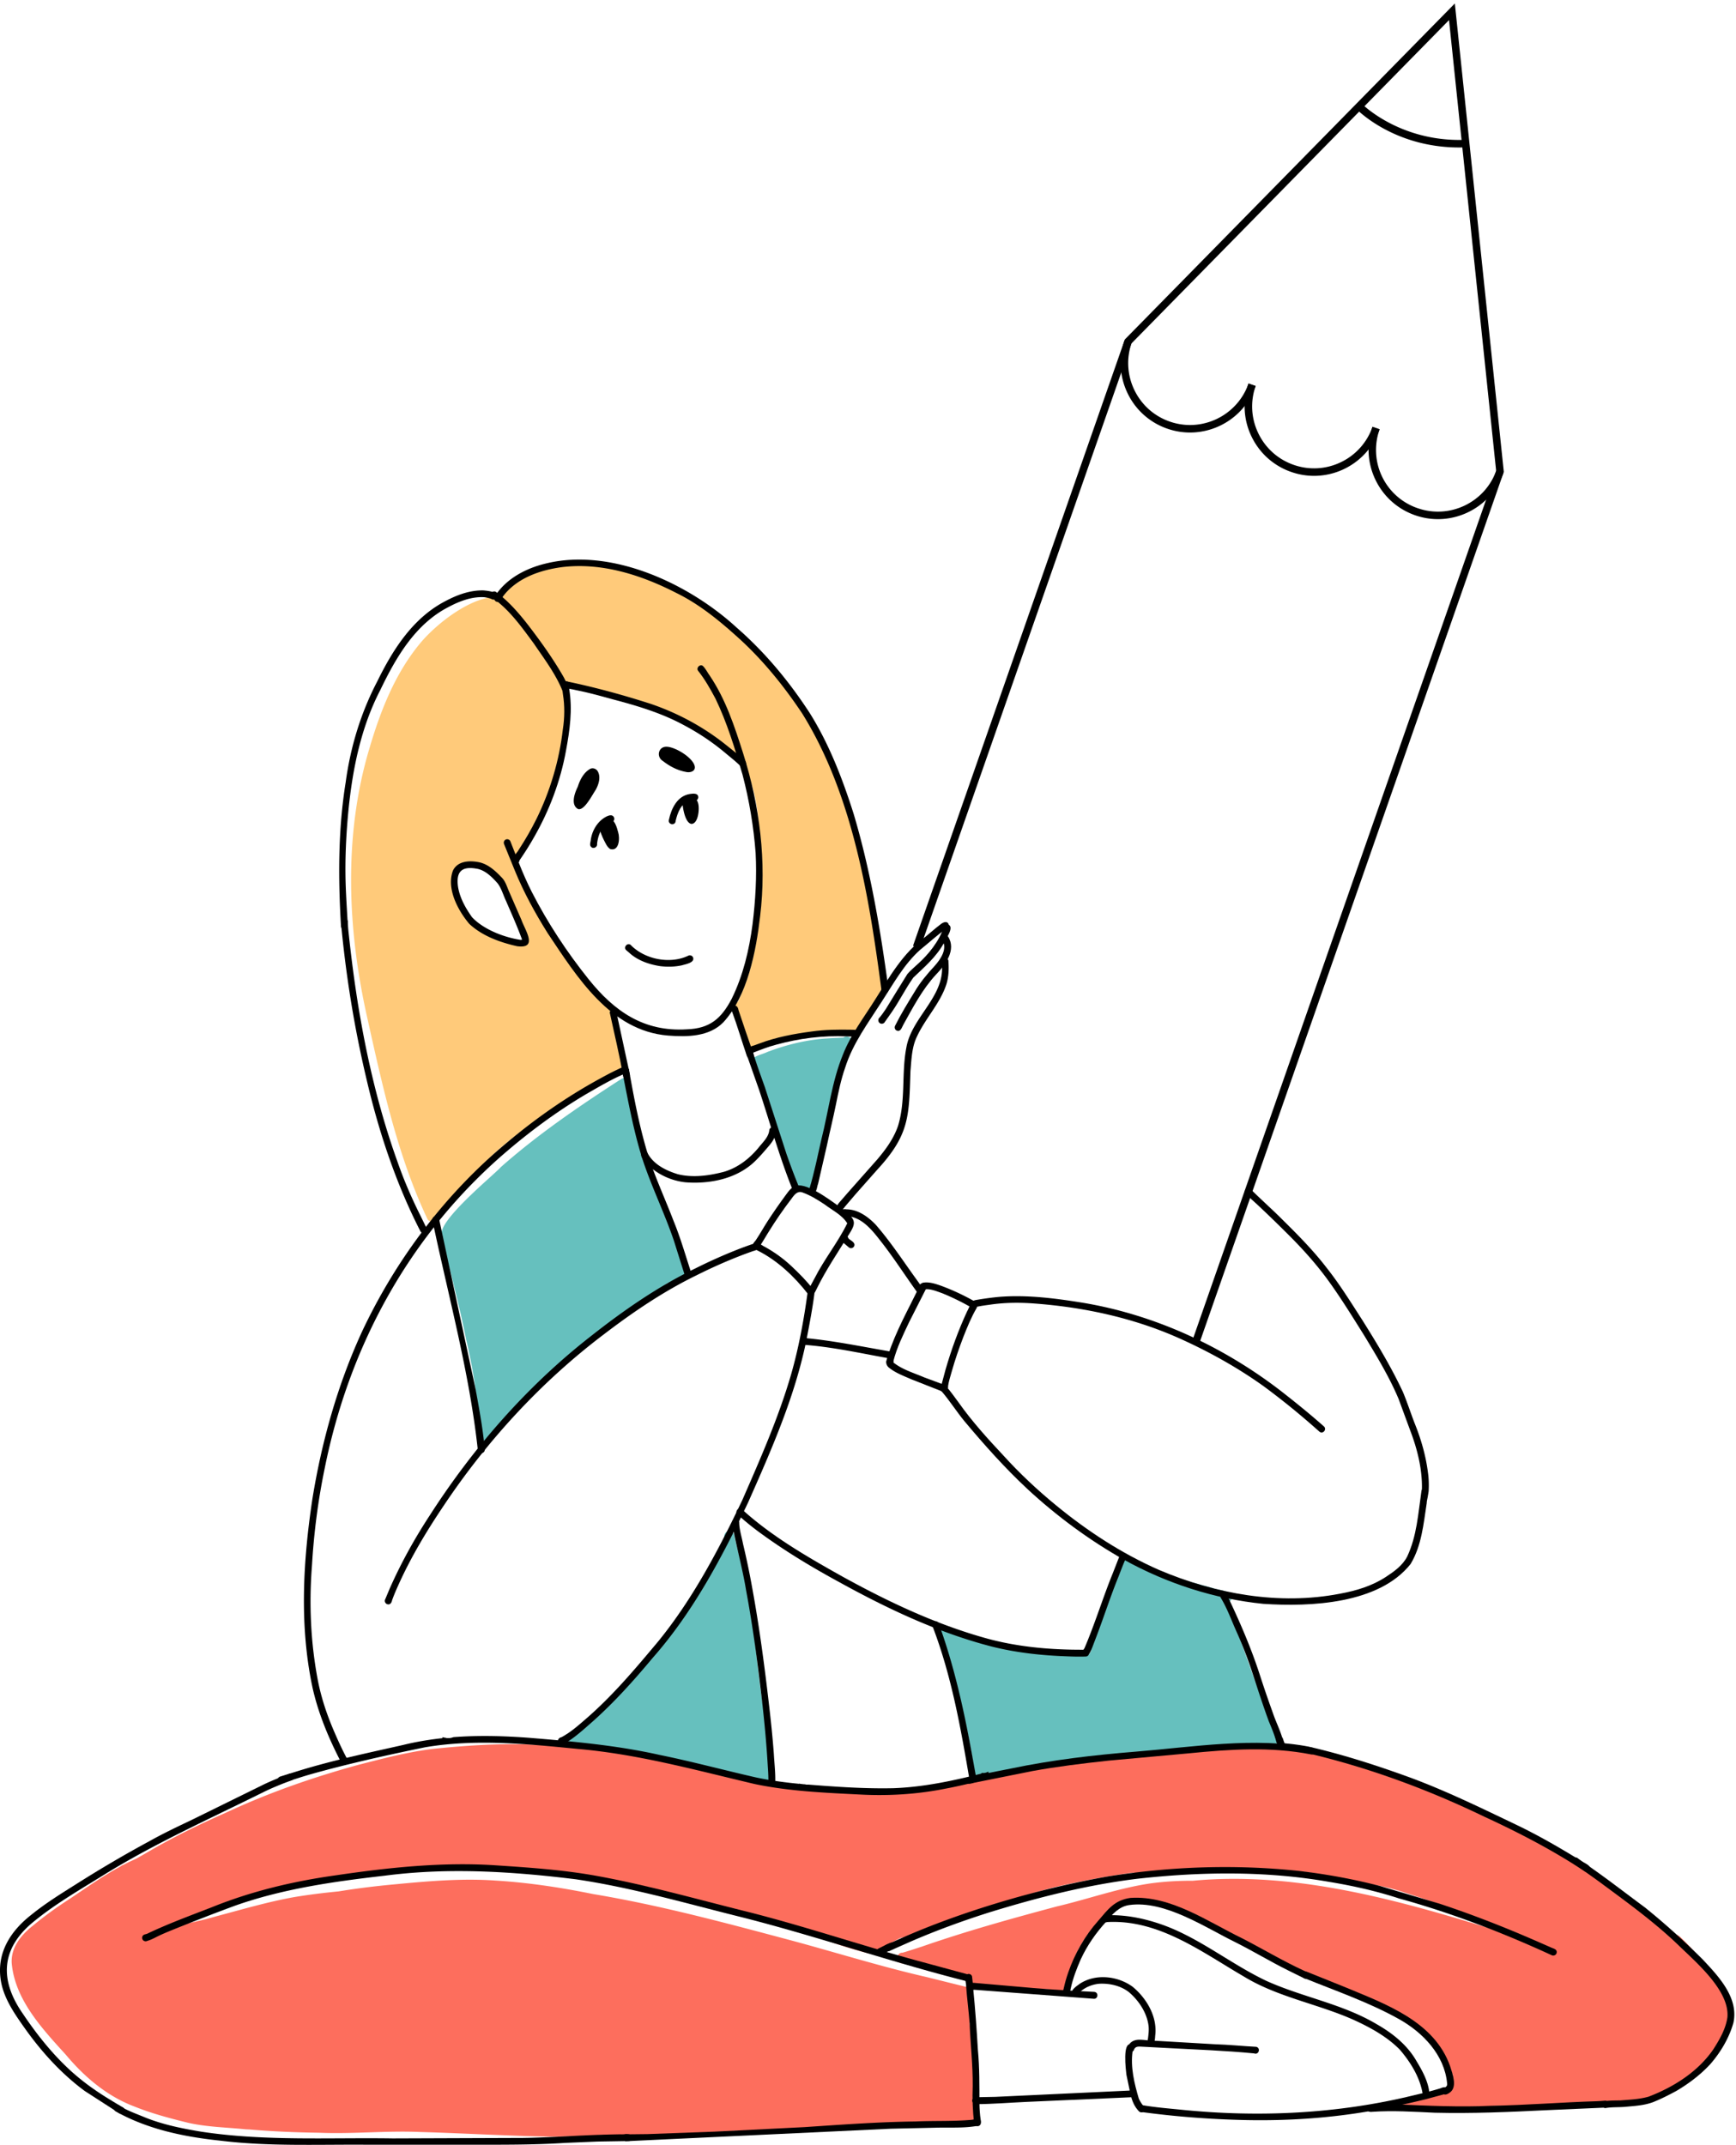 <svg xmlns="http://www.w3.org/2000/svg" width="416" height="514" fill="none" xmlns:v="https://vecta.io/nano"><path d="M414.177 479.382c.721 1.522.896 3.521.032 5.016-.144.226-.306.455-.491.671a18.41 18.41 0 0 1-.261 2.162c-.545 2.526-2.274 4.593-3.891 6.53-3.666 3.818-8.052 7.489-13.285 8.79-6.21 1.932-12.739 1.144-19.125 1.585-3.81.329-7.615.676-11.443.743-1.09.036-2.207.545-3.215-.112-.126-.072-.239-.149-.343-.235l-17.337.545c-2.027-.04-4.076-.117-6.089-.243-1.026-.099-2.08-.117-3.066-.419-.027-.013-.054-.027-.081-.045-.419-.139-.725-.603-.347-.99.441-.343 1.099-.473 1.63-.478.599-.04 1.207-.063 1.81-.063.005-.027.009-.058.018-.09.086-.315.451-.504.757-.365.513.194 1.036.14 1.554.127 2.616-.203 4.985-.789 7.227-2.162-.202-1.103-.067-2.238-.112-3.355-.496.014-.59-.554-.752-.914l-1.738-3.985c-.505-1.144-1.158-2.221-1.905-3.229-.063-.032-.126-.077-.185-.122-6.858-6.169-15.572-9.362-23.93-12.938-10.57-4.53-20.598-10.15-30.965-15.014-2.256-1.067-4.557-2.071-6.719-3.328-.301-.202-.477-.45-.558-.707a47.54 47.54 0 0 0-10.065-1.238c-.603-.041-1.229-.023-1.819-.171a1.75 1.75 0 0 1-.297-.131c-.982.392-1.892.964-2.689 1.761-3.427 3.576-7.084 7.349-8.912 12.028-.788 2.387-1.531 4.792-2.188 7.215.4 1.229-1.171 2.314-2.113 1.328-.153-.162-.247-.383-.292-.648-.095 0-.194-.019-.288-.046-5.801-.707-11.677.203-17.433-.261-.441-.04-.801-.346-.972-.738-.032-.005-.063-.014-.095-.023-1.22-.081-1.734-1.144-2.414-1.972-3.562-1.824-7.723-2.189-11.573-3.171-.761-.243-1.707-.009-2.324-.589-.031-.032-.063-.064-.09-.1l-1.049.334c-.374.184-.811.202-1.18-.045-1.09-.622-.563-2.432.698-2.36 1.513-.423 3.121-.982 4.58-1.441 10.686-3.724 21.485-6.723 32.401-9.646 7.471-1.752 14.744-4.386 22.359-5.508 3.413-.472 6.818-.662 10.218-.648 22.93-2.157 45.946 3.733 67.783 10.375l10.952 3.36-.428-.221a231.12 231.12 0 0 0-20.53-8.335c-.064-.018-.109-.036-.158-.054l-.423-.149-.68-.239a250.85 250.85 0 0 0-7.787-2.544c-6.237-1.77-12.865-2.324-19.247-3.148-.743-.04-1.112-.473-1.197-.963l-1.522-.208c-11.835-.995-23.778-.666-35.63-.103-1.558.031-3.094.329-4.634.491-.234-.032-.428-.113-.581-.23-6.476.874-12.911 2.09-19.261 3.571-2.278.604-4.548 1.243-6.804 1.914-.144.216-.374.396-.707.482l-3.666.851c-4.769 1.495-9.493 3.094-14.199 4.71-1.895.406-8.421 3.603-11.415 4.179l-4.976 2.648c-.072.41-.352.779-.897.928-.648.104-1.251.095-1.895.023-7.8-1.901-15.185-5.224-22.909-7.417-9.06-3.013-18.576-4.472-27.564-7.692l-.45-.04c-.545-.018-.901-.257-1.095-.581-5.354-1.036-10.744-1.919-16.162-2.594-6.984-.919-13.987-2.153-21.044-1.905-.337.072-.626.04-.86-.059l-2.508.009c-11.97-.144-23.971.099-35.824 1.914-6.881 1.207-13.586 3.125-20.247 5.201-6.422 2.27-12.924 4.405-19.103 7.287l1.558-.419a1.17 1.17 0 0 1 1.004-.509c.374.054.748.023 1.121-.036l5.467-1.274 2.63-.734c6.201-1.649 12.366-3.477 18.693-4.594 3.486-.572 6.989-1.004 10.506-1.346 4.458-.725 8.944-1.279 13.438-1.689 8.012-.765 16.072-1.468 24.12-.91 7.899.482 15.721 1.667 23.466 3.247 15.622 2.599 30.911 6.697 46.195 10.772 11.263 2.99 22.377 6.53 33.738 9.124l10.223 2.544c.653.194 1.054.869.869 1.531-.149.55-.694.941-1.248.919.514.621.577 1.81.649 2.567.031.914.239 2.553-.252 3.467.009.05.013.099.018.144.851 5.508.918 11.105 1.247 16.653-.09 1.158.694 4.738-.058 6.102-.018.036-.036.063-.054.09-.009.018-.023.032-.032.05-.022.031-.045.063-.072.09-.04.045-.081.086-.126.122-.198.166-.464.27-.793.27-11.015.153-22.093 1.265-33.054 1.792-7.115.405-14.212 1.392-21.35 1.022-.504-.013-.846-.247-1.035-.572l-2.243.126c-8.741.559-17.477 1.423-26.245 1.338-1.148-.014-2.297-.104-3.445-.09a1.22 1.22 0 0 1-.829-.324c-4.161.229-8.322.387-12.501.378-10.402-.176-20.796-.815-31.198-1.108-8.052-.342-16.104.522-24.156.18-5.53-.072-11.047-.306-16.545-.774l-.986-.045c-4.589-.473-9.241-.536-13.757-1.554-4.395-1.076-8.795-2.243-12.997-3.94-6.543-2.486-11.907-7.066-16.351-12.375-5.643-6.224-12.136-13.114-12.965-21.85-.27-3.787 2.202-6.814 5.012-9.034 3.062-2.531 5.791-4.48 9.016-6.561 3.949-2.643 7.845-5.413 12.028-7.678a2.29 2.29 0 0 1 .725-.387 50.33 50.33 0 0 1 2.571-1.257c.171-.076.338-.153.504-.234h.005l2.747-1.567c5.998-3.526 12.244-6.57 18.598-9.385 10.398-4.85 20.922-8.516 31.928-11.537 6.458-1.648 12.929-3.387 19.584-3.981 8.957-.883 18.081-1.324 27.074-.527.441-.671 1.238-1.13 2.423-1.036.995-.022 1.995.09 2.985.189 7.728.635 15.356 2.293 22.773 4.558a3.11 3.11 0 0 1 1.072.247c8.804 1.586 17.86 3.486 26.502 5.346a140.62 140.62 0 0 0 6.395 1.274c.711-.374 1.607-.428 2.427-.112 6.57.135 13.145-.208 19.72-.199 3.908-.049 7.813-.234 11.69-.693.171.004.347-.005.531-.018l1.108-.279c.487-.469 1.167-.73 1.968-.586.297-.022.599-.054.896-.094 2.171-.491 4.364-.923 6.566-1.266 3.459-.725 6.913-1.445 10.407-1.963 1.612-.243 3.224-.455 4.841-.64.261-1.112 1.221-2.035 2.896-1.792 4.782-.225 9.506-1.049 14.244-1.675 6.998-.775 14.05-.833 21.088-.635.541-.486 1.365-.752 2.459-.563l7.696.306 7.863.365c.626.032 1.198.239 1.644.694a67.5 67.5 0 0 1 3.404.544c2.86.518 5.629 1.356 8.363 2.302.261-.018.522.009.783.081 9.772 2.868 19.247 6.642 28.488 10.907 11.497 4.976 22.192 11.532 32.55 18.531 5.039 3.593 9.704 7.227 14.023 11.271a.43.43 0 0 0 .054.045c.765-.135 1.58.108 2.188.68 2.982 2.837 5.715 6.044 7.814 9.606 1.414 1.76 2.751 3.575 3.71 5.602zm-70.246 23.691c.081.005.157.009.238.018l-.04-.054c-.068.009-.131.023-.198.036z" fill="#fd6e5d"/><path d="M163.742 302.872c1.116.454.914 2.157-.176 2.895-1.018.68-2.247 2.499-3.589 1.689-7.746 5.615-16.171 10.222-22.998 16.959-5.53 5.066-11.006 10.218-16.068 15.757-1 1.144-1.981 2.306-2.842 3.562-.148.356-.364.725-.653.973-.513.887-2.148.878-2.332-.441-.5-7.787-1.549-15.784-3.391-23.296-1.563-8.043-3.756-15.946-5.643-23.903-.094-.351-.135-.662-.135-.941-1.508-3.252 12.447-14.564 14.077-16.428 8.836-7.822 18.675-14.541 28.556-20.927.081-.049.162-.086.243-.113.725-.716 2.161-.225 2.134.906-.099.554-.103 1.112-.058 1.675a101.07 101.07 0 0 0 2.4 13.955c.167.167.293.401.36.712 3.107 8.223 6.737 16.252 9.574 24.583.189.563.392 1.126.554 1.698.054.252.045.482-.013.685zm21.259 121.354c.032.72.149 1.441.266 2.143 0 .631-.5 1.086-1.054 1.189-.171.081-.36.122-.554.108-2.661-.274-5.151-1.373-7.709-2.098l-14.253-4.026c-7.124-1.166-14.145-3.098-21.386-3.418-1.545-.077-2.896-.063-4.301-.216-1.369-.405-1.054-2.508.397-2.459l.846.068c.185-.126.392-.235.608-.334.599-.405 1.153-.864 1.707-1.333 2.008-1.81 4.107-3.526 6.169-5.277l6.057-6.981c3.513-3.823 6.57-8.029 9.826-12.064 4.643-5.859 9.322-12.073 11.452-19.337.09-.59.149-1.333.468-1.806-.036-.698.307-1.405 1.104-1.481.72-.077 1.342.5 1.373 1.216.424 2.17 1.022 4.3 1.567 6.439 3.207 12.276 3.599 25.052 5.769 37.522.568 4.044 1.243 8.078 1.648 12.145zm18.572-175.596c.666.009 1.211.585 1.211 1.247a1.26 1.26 0 0 1-1.247 1.248l-.293.004-.585.982c-1.32 4.053-1.95 8.164-2.833 12.231l-1.504 7.574c-.081.428-.387.77-.779.874a77.24 77.24 0 0 1-1.274 4.544c-.316.657-.478 1.841-.815 2.805-.014.063-.023.131-.037.194-.49 1.693-.175 5.372-2.782 4.985-1.135-.176-2.067-.959-2.315-2.094-.572-1.698-1.085-3.418-1.617-5.129l-3.922-12.087c-.946-2.68-1.824-5.314-2.963-7.921-.244-.716-.847-1.491-.847-2.261-.207-.018-.41-.095-.599-.248-1.923-2.121 2.184-2.805 3.499-3.49 4.526-1.729 9.466-2.949 14.28-3.238a97.74 97.74 0 0 1 3.981-.189c.036-.036.072-.072.112-.103.424-.252.946-.194 1.329.072zm102.593 167.859a1.19 1.19 0 0 1-.499 1.518c-.136.428-.541.788-1.266.842-5.066-.117-10.155-.523-15.225-.23-8.669.797-17.302 1.986-25.989 2.531l-6.966.414c-.266.05-.527.104-.788.162-4.477.933-8.989 1.649-13.47 2.585-1.959.379-3.954.559-5.894 1.041-.122.063-.248.103-.374.13-.194.234-.487.387-.905.392-.658 0-1.279-.567-1.248-1.247-1.621-11.092-4.431-22.075-8.052-32.681-.364-.77-.491-1.891.451-2.283.711-.351 1.625.131 1.76.91 3.4 1.621 6.999 2.742 10.696 3.508 5.764.955 11.488 2.274 17.337 2.567 1.757.094 3.544.171 5.269-.216l.5-.901c-.572-.955-.036-2.108.198-3.094a148.62 148.62 0 0 1 1.626-4.998l4.89-13.384c.734-2.621 3.238-1.374 2.878.049.063.072.126.158.18.257 6.219 2.936 12.839 4.319 19.396 6.197 1.292.576 4.944.545 4.462 2.539-.171.635-.896 1.077-1.531.87l-.049-.014c2.967 6.512 5.151 13.366 7.655 20.067 1.576 4.179 3.144 8.398 4.958 12.469z" fill="#66c0be"/><path d="M211.422 235.669c.324.329.473.82.225 1.329.181.761-.328 1.319-.941 1.472l-1.666 2.621-2.414 3.905a1.19 1.19 0 0 1 .207.553c.014 1.018-.671 1.347-1.517 1.45-.351.226-.811.284-1.207.095-.032-.013-.063-.032-.095-.05l-1.094.05-9.038.486c-4.125.28-8.245 1.009-11.997 2.806a1.81 1.81 0 0 1-.148.108c-.307.838-1.576 1.252-2.189.347-1.238-2.518-1.689-5.292-2.747-7.876-.302-.149-.504-.397-.608-.685a1.36 1.36 0 0 1-.117-.288c-.004-.009-.004-.018-.009-.023-.405-.756.018-1.738.793-1.927.693-1.531 1.279-3.13 1.896-4.674 1.891-5.112 2.611-10.277 3.188-15.627.482-5.102.257-10.186.162-15.279-.054-5.711-.351-11.376-2.099-16.825-.549-1.76-1.139-3.512-1.769-5.246-.275-.018-.55-.135-.797-.396-11.466-9.723-25.741-16.293-40.755-17.644-.599-.063-1.211-.086-1.815-.158 2.234 12.047-1.58 24.453-7.606 34.874-.995 1.747-2.053 3.449-3.179 5.115-.23.451-.622.87-1.072 1.018 3.215 8.516 7.34 16.748 12.875 23.998 2.675 3.418 4.999 7.102 7.66 10.524a19.31 19.31 0 0 0 .63.716c.275-.261.667-.401 1.063-.338a1.27 1.27 0 0 1 1.054 1.212c.27 1.184.59 2.364.82 3.562l1.823 10.123c.14.572-.09 1.014-.459 1.266a1.67 1.67 0 0 1-.315.256c-7.471 4.148-14.532 8.705-21.575 13.465-3.558 2.441-6.949 5.134-9.984 8.21-3.706 3.697-7.223 7.403-10.353 11.577-.644.644-.896 1.977-1.698 2.342-.477.73-1.734.964-2.211-.171-7.079-15.099-10.632-31.424-14.239-47.613-4.832-21.237-5.89-43.889.401-64.937 2.648-8.993 6.12-17.937 12.164-25.227 3.882-4.697 12.564-11.614 19.152-11.137 1.113-1.734 4.526-3.702 5.472-4.328 6.813-4.3 15.122-4.183 22.71-2.341 3.012.716 5.903 1.765 8.696 3.048.427-.094.923-.036 1.346.185 8.588 2.63 15.401 8.822 21.485 15.19 2.977 2.922 5.629 6.115 8.016 9.497.149.018.297.063.446.149 1.013.887 1.72 2.13 2.517 3.215 3.427 5.377 6.503 11.01 8.944 16.905 1.526 3.837 2.837 7.912 3.917 11.943.716-.135 1.536.275 1.496 1.351.855 4.935 2.179 9.781 3.134 14.703 1.008 4.927 1.472 9.939 2.17 14.915l1.252 8.209zm-85.359-10.141c.288-.36.18-.829.297-1.229-1.274-2.576-2.67-5.094-3.756-7.76-.382-1.189-1.396-2.445-1.207-3.706-2.625-3.706-5.566-7.502-10.618-5.827-.135.022-.257.068-.379.126-.054.248-.184.5-.405.748-3.341 7.2 2.117 14.257 8.917 17.369.279-.847 1.517-1.342 2.211-.397 1.526.694 3.287.761 4.94.676z" fill="#ffca7a"/><g fill="#000"><path d="M106.18 417.285c-.202-.225-.256-.562-.153-.842l.05-.18a3.6 3.6 0 0 0 1.297.248l.297-.014-.027.167c.067.522-.401.91-.865.91a.75.75 0 0 1-.599-.289zm85.328 10.353l.018-.234c.428.135.883.194 1.333.198l.311.041c-.076.464-.284.829-.869.856-.432-.018-.829-.41-.793-.861zm43.79-2.111l-.099-.685a2.67 2.67 0 0 0 .378.027c.194 0 .388-.022.577-.067a2.54 2.54 0 0 0 .68-.275l.121.846c.05.572-.396.892-.842.892-.378.005-.752-.23-.815-.738zm71.075-6.877l-.824-2.499a2.35 2.35 0 0 0 .347.176 2.07 2.07 0 0 0 .766.148 2.23 2.23 0 0 0 .662-.103l.603 1.693c.243.639-.288 1.117-.811 1.117-.301-.009-.599-.163-.743-.532z"/><path d="M231.556 426.94c-.22-.531.212-1.171.797-1.148l2.189-.473 7.759-1.531c9.867-2.067 19.801-3.224 29.825-4.035 14.041-1.135 28.276-3.549 42.29-.973 1.023.171.887 1.766-.234 1.635-9.682-1.909-19.504-1.229-29.235-.27l-19.355 1.765c-6.057.649-12.285 1.414-18.238 2.499l-13.843 2.779c-.676.122-1.577.63-1.955-.248z"/><path d="M379.781 448.444c-7.633-5.035-15.753-9.268-24.048-13.087-13.514-6.529-27.663-11.762-42.276-15.203a56.24 56.24 0 0 0-5.818-.81c-.127-.009-.253-.018-.379-.018-.509.135-1.022-.311-1.022-.824.113-1.275 1.621-.68 2.459-.667 1.657.171 3.422.419 5.012.739 8.326 1.914 16.491 4.566 24.516 7.498 8.502 3.174 16.707 7.173 24.885 11.087 5.368 2.558 10.524 5.53 15.586 8.65.738.617 2.801 1.14 2.224 2.324-.216.383-.756.559-1.139.311z"/><path d="M383.879 504.41a.84.84 0 0 1 .734-.914c1.202-.162 2.531-.153 3.706-.171 2.252-.185 4.549-.27 6.733-.896 6.016-2.301 11.807-5.958 15.504-11.326 1.523-2.391 2.968-4.868 3.382-7.665.59-6.435-7.579-13.257-11.852-17.427-5.805-5.557-12.308-10.236-18.747-15.005-2.054-1.491-4.112-2.959-6.219-4.355-.437-.243-.532-.851-.234-1.234.306-.396.918-.427 1.26-.067.559.428 1.14.815 1.712 1.22 4.886 3.351 9.556 6.998 14.32 10.515 4.837 3.896 9.452 8.079 13.848 12.465 3.809 4.058 8.641 9.155 7.362 15.149-1.026 3.661-3.066 7.088-5.552 9.944-2.337 2.526-5.143 4.647-8.097 6.394-1.869 1.009-3.639 1.914-5.575 2.689-2.189.833-4.566.932-6.876 1.152-1.59.118-2.995.019-4.504.271-.428.063-.855-.307-.905-.739z"/><path d="M343.814 506.275c-4.963-.226-10.02-.563-14.969-.221-.554.09-1.248-.041-1.315-.712-.054-.504.351-.914.842-.923 2.085-.085 4.116-.203 6.192-.144 7.597.324 15.189.689 22.795.333 8.476-.148 16.901-.837 25.322-1.094.581-.036 1.167-.05 1.748-.113.441-.09.891.163 1.004.613s-.216 1.013-.721 1.031l-14.122.622c-8.962.445-17.824.828-26.776.608z"/><path d="M298.385 508.031c-8.349-.189-16.712-.811-24.984-1.945-1.117-.23-.797-1.874.355-1.617 3.085.527 6.237.779 9.345 1.09 18.567 1.882 37.44.995 55.601-3.441 2.18-.509 4.364-1.035 6.485-1.697.599-.248 1.329-.509 1.653.256.189.473-.095.991-.577 1.122l-4.543 1.229a218.26 218.26 0 0 1-13.019 2.783c-10.02 1.77-20.188 2.432-30.316 2.22z"/><path d="M345.592 501.411c-.396-1.365 1.396-.851 1.18-2.193-.639-6.8-5.796-12.164-11.515-15.37-7.196-4.017-15.032-6.714-22.651-9.799-.964-.419-.374-1.936.653-1.518l9.092 3.666c9.677 4.035 21.404 8.187 25.164 18.995.559 1.792 1.81 5.025-.157 6.291-.59.419-1.356.779-1.766-.072z"/><path d="M255.333 478.246c-.864-.229-.612-1.189-.418-1.828.283-1.27.635-2.531 1.067-3.756 1.585-4.535 3.972-8.786 7.174-12.375 2.35-2.738 3.913-4.971 7.75-5.489 9.677-.631 18.486 5.687 26.853 9.731 4.926 2.54 9.682 5.395 14.725 7.719.311.157.622.252.919.437.324.256.419.725.207 1.085-.274.468-.909.527-1.31.189l-3.567-1.761c-4.278-2.112-8.353-4.602-12.622-6.737-7.422-3.638-17-10.132-25.507-8.952-2.391.329-4.048 2.166-5.49 3.945-2.494 2.72-4.588 5.737-6.128 9.051-.987 2.243-1.865 4.535-2.392 6.935-.198.734-.184 2.018-1.261 1.806z"/><path d="M261.953 478.958l-28.492-2.148h.032c.013 0 .031 0 .058.004-1.657.253-1.747-1.905-.063-1.652l14.208 1.238c4.765.392 9.691.68 14.433.91 1.238.027 1.054 1.887-.176 1.648zm11.083 27.074c-1.153-1.072-1.779-2.626-2.126-4.134l-.991-4.756c-.135-1.139-.972-8.007 1.135-7.187.352.135.572.5.532.874-.045.202-.18.571-.185.725-.527 3.841.414 7.687 1.495 11.343.288.653.689 1.252 1.085 1.752.379.27.5.811.221 1.193-.266.374-.797.451-1.166.19z"/><path d="M233.817 504.221c-.707.018-1.135-.887-.622-1.4.194-.208.464-.28.743-.257l4.58-.09 32.027-1.5c1.338-.414 1.599 1.721.176 1.608l-24.804 1.099c-4.03.18-8.061.527-12.1.54zm66.702-12.163c-6.944-.676-13.978-.914-20.936-1.297l-5.606-.297c-.82-.005-1.82-.28-2.202.634-.122.487-.644.793-1.117.604-1.027-.468-.279-1.716.311-2.243 1.373-1.189 3.377-.459 5.016-.477l15.221.887c3.252.099 6.643.45 9.84.613 1.135.315.594 2.013-.527 1.576z"/><path d="M275.648 489.775c-.572-.14-.734-.748-.559-1.252.122-1.013.261-2.04.144-3.058-.405-3.166-2.337-6.066-4.733-8.106-2.003-1.549-4.669-2.13-7.16-1.986-1.661.176-3.305.829-4.544 1.973-.117.135-.283.247-.346.419-.239.684-1.27.702-1.545.04-.392-.991 1.202-1.936 1.878-2.454 3.774-2.459 9.07-1.855 12.618.729 3.382 2.788 5.976 7.197 5.427 11.686-.073.784-.027 2.22-1.18 2.009zm65.216 11.672c-.716-3.846-2.918-7.358-5.431-10.29-3.094-3.139-7.061-5.309-11.024-7.119-8.628-3.86-18.189-5.431-26.331-10.394-10.159-5.913-20.413-13.735-32.779-13.055a.85.85 0 0 1-1.108-.419c-.329-1.094.685-1.261 1.563-1.229 4.706-.086 9.38.986 13.762 2.648 8.511 3.287 15.703 9.177 23.899 13.068 8.641 3.923 18.22 5.499 26.443 10.38 3.846 2.184 7.417 5.035 9.619 8.935 1.373 2.274 2.742 4.773 3.03 7.444-.126.932-1.49.986-1.643.031zm30.955-32.923c-11.821-5.449-24.034-10.128-36.571-13.6-5.471-1.779-11.087-3.04-16.757-3.972-15.203-2.661-30.788-2.436-46.077-.725-11.943 1.468-23.66 4.449-35.148 7.98-6.512 2.058-12.906 4.39-19.161 7.106l-4.661 2.067c-.473.302-1.207.36-1.468-.248-.18-.4 0-.923.414-1.094 1.382-.581 2.733-1.216 4.107-1.815 5.967-2.612 12.078-4.868 18.27-6.876 10.069-3.247 20.332-5.855 30.712-7.687 15.077-2.423 30.501-2.928 45.695-1.338 6.552.77 13.091 1.95 19.476 3.612l14.312 4.251c7.624 2.517 15.108 5.44 22.475 8.633l4.454 1.95c.527.211 1.221.382 1.149 1.107-.068.599-.725.901-1.221.649zM206.184 430.03c-8.448-.424-17.121-.779-25.389-2.531-14.01-3.301-27.961-7.165-42.349-8.399-12.127-1.198-24.511-2.459-36.589-.396-9.128 1.873-18.247 3.9-27.222 6.413-2.378.675-4.72 1.468-7.075 2.211-.432.135-.901-.185-1.009-.604-.113-.455.171-.878.604-1.009l4.697-1.459c8.128-2.476 16.441-4.237 24.718-6.101 3.341-.82 6.724-1.369 10.128-1.707.221.045.451.067.68.067a3.63 3.63 0 0 0 .622-.054c.22-.04.441-.103.653-.184 6.025-.46 12.109-.293 18.13.153 10.452.864 20.931 1.792 31.18 4.084 7.818 1.585 15.519 3.675 23.296 5.44 3.485.73 7.025 1.207 10.569 1.536a4.46 4.46 0 0 0 1.036.117c.189.031.378.049.572.049.081 0 .162-.004.243-.009l.18.014c6.741.531 13.51 1 20.274.847 7.137-.266 14.158-1.752 21.052-3.504.424-.176.919.045 1.09.464.185.455-.085 1.013-.572 1.121-2.994.689-5.98 1.441-9.006 2.004-5.233 1.054-10.547 1.558-15.874 1.558-1.549.005-3.094-.04-4.639-.121z"/><path d="M28.652 506.45l-8.362-5.394c-5.625-4.157-10.353-9.385-14.388-15.073-2.499-3.535-5.134-7.304-5.751-11.69-.923-6.526 2.481-11.668 7.453-15.528 3.409-2.756 7.034-4.985 10.704-7.299 5.733-3.635 11.591-7.075 17.563-10.299 3.188-1.788 6.638-3.432 9.885-4.972l16.991-8.354c2.085-1.044 4.265-1.882 6.435-2.724.423-.266 1.031-.081 1.225.401.189.473-.099.981-.558 1.117-2.256.815-4.674 1.805-6.777 2.841-12.686 6.305-25.624 12.087-37.706 19.504-5.958 3.71-12.1 7.209-17.522 11.69-7.651 6.35-7.939 13.857-2.423 21.801 3.418 5.102 7.385 10.073 11.952 14.14 2.792 2.481 5.823 4.625 9.016 6.548 1.027.639 2.063 1.265 3.112 1.864a.84.84 0 0 1 .297 1.139c-.239.388-.757.514-1.144.288z"/><path d="M88.293 513.948c-11.862-.108-23.773.468-35.571-.986-8.664-.91-17.495-2.743-25.128-7.084-.811-.806.383-2.049 1.198-1.153 1.973 1.162 4.166 1.919 6.273 2.802 4.314 1.684 8.718 2.557 13.244 3.305 15.176 2.297 30.528 1.369 45.803 1.599l31.207-.113c5.22-.072 10.434-.423 15.649-.648a274.82 274.82 0 0 1 7.759-.226c.829.077 1.784-.243 2.518.198.517.446.216 1.414-.5 1.419l-7.624.126-7.651.315c-7.859.509-15.735.437-23.606.442l-23.571.004z"/><path d="M150.025 513.102c-.631-.014-1.059-.793-.667-1.32a.85.85 0 0 1 .928-.329l4.863-.054 16.045-.59 21.521-1.08c8.867-.586 17.725-1.248 26.615-1.356 4.481-.212 8.984 0 13.451-.392.766-.063 1.842-.585 2.108.469a.84.84 0 0 1-.658.972c-3.341.604-6.746.338-10.119.446l-10.663.239-63.424 2.995z"/><path d="M233.965 509.454c-.279-.09-.455-.329-.536-.586-.328-2.963-.463-5.98-.337-8.979.049-5.048-.545-10.069-.748-15.108-.221-2.946-.612-5.877-.829-8.822.064-.915-.77-2.603.455-2.937.428-.081.91.208.973.658.122.887.176 1.788.248 2.684.5 4.931.846 9.871 1.139 14.816.41 4.287.36 8.587.374 12.879.022 1.315.099 2.63.301 3.931.235.784-.063 1.707-1.04 1.464z"/><path d="M231.534 474.734c-17.987-4.544-35.531-10.664-53.508-15.235-13.28-3.292-26.471-7.16-40.025-9.16-15.185-1.877-30.587-2.864-45.808-.864-12.132 1.382-24.444 3.13-35.972 7.223-4.742 1.747-9.452 3.585-14.145 5.463-1.513.621-3.035 1.22-4.485 1.945-.752.387-1.5.766-2.315 1-.383.202-.892.054-1.103-.32a.84.84 0 0 1-.005-.842c.212-.414.73-.41 1.094-.559 5.102-2.44 10.43-4.372 15.698-6.43 9.421-3.792 19.351-6.147 29.393-7.552 12.546-1.856 25.349-3.234 38.03-2.441 8.039.531 16.109 1.063 24.052 2.463 12.146 2.162 24.025 5.539 35.986 8.521 13.933 3.472 27.533 8.11 41.38 11.888l12.191 3.306c.473.13.752.662.558 1.116-.153.406-.639.608-1.04.464.004.005.023.014.023.014z"/><path d="M210.733 468.555a.64.64 0 0 1-.243-.049c-.113-.041-.212-.104-.298-.194h.005c-.356-.324-.324-.946.063-1.234.338-.225.734-.374 1.09-.572.711-.347 1.346-.72 2.089-.964.959-.274 1.459 1.162.536 1.545-.9.342-1.761.838-2.607 1.234a.85.85 0 0 1-.635.234zM81.737 422.298c-2.977-5.737-5.512-11.772-6.894-18.103-3.107-14.771-2.225-30.069 0-44.902 2.229-13.812 6.048-27.439 11.893-40.165 8.205-17.446 20.107-33.221 34.986-45.524 6.678-5.597 13.856-10.618 21.489-14.829 1.482-.815 2.972-1.63 4.499-2.36.689-.301 1.351-.729 2.098-.837.536-.014.964.549.811 1.063-.099.373-.45.603-.82.621-3.224 1.342-6.21 3.134-9.231 4.864-7.35 4.332-14.136 9.411-20.531 14.986-22.345 19.657-36.445 45.839-42.258 74.89-1.572 7.61-2.562 15.324-3.017 23.079-.73 9.218-.329 18.54 1.414 27.628.856 4.404 2.324 8.646 4.121 12.739.887 2.036 1.819 4.062 2.878 6.017.216.396.099.9-.297 1.135a.85.85 0 0 1-1.139-.302zm11.2-37.846c-.554-.072-.91-.725-.626-1.22l1.049-2.499c2.688-6.093 5.922-11.938 9.565-17.509 10.43-16.252 23.304-31.023 38.544-42.939 7.817-6.169 16.153-11.978 25.114-16.31a123.33 123.33 0 0 1 10.119-4.531c1.356-.536 2.725-1.022 4.107-1.495.428-.144.905.162 1.018.577.229 1.026-1.013 1.112-1.684 1.387-4.517 1.598-9.052 3.589-13.317 5.728-7.871 3.846-15.144 8.781-22.084 14.082-15.068 11.397-28.019 25.497-38.489 41.191-4.085 6.079-7.876 12.375-10.862 19.076-.518 1.139-1.009 2.296-1.432 3.476-.094.518-.405 1.081-1.022.986zm41.168 33.455c-.756-.531-.405-1.445.433-1.616 2.112-1.113 3.913-2.707 5.71-4.261 6.503-5.593 12.024-12.176 17.513-18.738 8.304-10.209 14.492-22.012 20.125-33.837 4.283-9.813 8.637-19.648 11.641-29.942 1.851-6.418 3.062-12.997 3.972-19.603.041-.45.5-.766.932-.707.46.063.757.486.707.932-.468 3.603-1.202 7.367-1.873 10.88-2.752 13.618-8.403 26.398-14.001 39.039-6.268 13.167-13.167 26.236-22.863 37.233-4.458 5.345-9.119 10.546-14.316 15.189-1.391 1.176-6.588 6.111-7.98 5.431z"/><path d="M193.612 310.077c-3.306-4.243-7.368-8.075-12.191-10.471-.144-.085-.306-.126-.459-.175-.766-.297-.612-1.513.212-1.603.846.045 1.553.729 2.314 1.067 2.202 1.243 4.256 2.729 6.102 4.454 1.829 1.72 3.621 3.494 5.156 5.489.392.374.5 1.027.028 1.387-.347.27-.897.216-1.162-.148z"/><path d="M193.976 310.243c-.396-.234-.558-.815-.256-1.189l1.504-2.787c2.301-4.544 5.57-8.556 7.804-13.123-1.256-2.035-3.621-3.143-5.48-4.561-1.649-1.086-3.252-2.09-5.062-2.761-1.302-.594-2.076.387-2.765 1.356-2.036 2.656-3.932 5.412-5.683 8.259-.662 1.067-1.284 2.166-1.986 3.21-.131.23-.347.397-.622.433-.617.103-1.148-.581-.882-1.158.171-.315.495-.558.653-.864.968-1.437 1.796-2.963 2.738-4.414 1.364-2.103 2.801-4.161 4.287-6.183.806-1.107 1.67-2.391 3.157-2.409 3.147 0 8.313 4.098 10.942 5.963 2.775 2.332 2.946 2.972.96 6.029-2.594 4.207-5.377 8.3-7.557 12.745-.36.675-.765 1.963-1.752 1.454z"/><path d="M194.377 285.993c-.365-.153-.603-.595-.477-.987l.121-.328c1.131-3.815 1.923-7.719 2.797-11.601 1.725-6.782 2.508-13.852 5.156-20.314 1.883-4.841 5.075-8.979 7.809-13.348 3.4-5.363 6.602-11.069 11.866-14.838 1.216-.986 2.373-2.044 3.625-2.986.567-.495 1.671-1.098 2.054-.09.193.496-.176 1.077-.703 1.117-2.126 1.54-4.084 3.337-6.129 4.99-3.895 3.481-6.431 8.169-9.245 12.487-3.224 5.044-6.877 9.912-8.705 15.69-1.013 2.877-1.635 5.886-2.225 8.862-.675 3.324-1.49 6.615-2.188 9.93l-2.081 9.047c-.355.896-.333 2.756-1.675 2.369z"/><path d="M210.791 245.153c-.432-.333-.428-1.004.005-1.342.549-.662 1.04-1.378 1.517-2.085l2.563-4.184 2.571-4.147c.698-.842 1.572-1.513 2.355-2.27 2.738-2.445 5.202-5.507 6.372-8.988.104-.442.599-.698 1.027-.581 1.599.527-.563 3.431-.977 4.359-1.788 3.323-4.661 5.782-7.358 8.34-1.905 2.684-3.369 5.692-5.197 8.313-.523.774-1.085 1.526-1.617 2.297-.22.463-.855.607-1.261.288z"/><path d="M214.894 246.967c-.486-.207-.639-.81-.36-1.247 1.391-2.788 3.035-5.445 4.665-8.102 1.315-2.224 2.972-4.215 4.729-6.106 1.49-1.657 3.242-4.206 1.81-6.372.004.054.027.099.04.148-.364-.842.766-1.585 1.383-.896 2.107 3.22-.658 6.872-2.905 9.187-3.251 3.517-5.476 7.818-7.79 11.974-.352.622-.622 1.779-1.572 1.414z"/><path d="M200.902 289.807c-.815-.693.131-1.522.604-2.089l1.49-1.721 7.237-8.173c2.085-2.468 3.909-4.972 4.958-8.007 1.887-6.115.797-12.569 2-18.788 1.265-7.403 9.583-12.424 8.457-20.408a.84.84 0 0 1 .68-1.077c.513-.081 1.013.388.945.905.122 1.752.055 3.522-.427 5.22-1.45 4.67-5.039 8.268-7.088 12.663-1.275 2.576-1.333 5.539-1.586 8.345-.351 10.861-.207 15.212-7.975 23.642l-5.26 5.944-2.504 2.936c-.324.514-.927 1.081-1.531.608zm-36.823 15.739l-2.594-8.245c-2.238-6.593-5.336-12.866-7.511-19.477-2.184-6.858-3.441-13.974-4.846-21.017-.324-.801.766-1.531 1.374-.887.333.351.239.883.378 1.32 1.302 7.259 2.72 14.554 5.071 21.557 1.657 4.674 3.706 9.204 5.48 13.834 1.657 4.035 2.842 8.236 4.211 12.375.414 1.054-1.18 1.666-1.563.54zm25.772-20.652c-3.12-7.75-5.327-15.847-7.961-23.759l-3.072-8.728c.005-1.035 1.572-1.125 1.671-.076.829 2.76 1.828 5.458 2.779 8.133l5.178 16c.915 2.625 1.878 5.21 2.936 7.777.415.991-1.103 1.662-1.531.653z"/><path d="M178.994 253.092c-1.234-3.549-2.279-7.228-3.594-10.74-.594-.622.176-1.703.955-1.329.594.279.549 1.027.792 1.554l1.568 4.656 1.805 5.215c.41 1.004-1.098 1.639-1.526.644z"/><path d="M179.093 251.763c-.104-.495.297-1.004.806-.999.72-.199 1.427-.469 2.13-.73 3.981-1.504 8.241-2.297 12.433-2.855 3.171-.459 6.391-.482 9.588-.423.486.027 1.022-.036 1.468.189.437.22.585.792.32 1.198-.225.342-.68.463-1.04.301-.608-.058-1.23-.063-1.842-.085-5.706-.279-11.457.468-16.951 1.977-1.909.495-3.746 1.225-5.584 1.936-.482.347-1.22.095-1.328-.509zm-29.78 6.003c-.892-5.075-2.121-10.11-3.202-15.135.176-1.081 1.757-.851 1.662.211l3.157 14.6c.256 1.121-1.414 1.477-1.617.324z"/><path d="M160.125 248.157c-13.874-1.095-21.881-14.082-28.911-24.579-2.999-4.792-5.728-9.763-7.862-15.001l-2.572-6.327c-.162-.419.018-.905.441-1.085.406-.171.924.022 1.081.441l2.018 5.129c.927 2.365 1.963 4.715 3.102 6.981 3.792 7.407 8.399 14.41 13.6 20.904 6.188 7.736 13.271 12.681 23.557 12.037 5.534-.185 8.272-2.571 10.767-7.336 2.743-5.593 4.175-11.681 4.985-17.828.698-5.665 1.041-11.407.739-17.108-.477-6.323-1.531-12.609-3.134-18.743-1.793-6.169-3.684-12.411-6.472-18.198-1.278-2.404-2.562-4.674-4.21-6.745-.441-.689.437-1.604 1.144-1.144.707.657 1.117 1.598 1.693 2.373 3.81 5.652 5.949 12.181 7.993 18.612 3.99 12.569 5.656 25.93 4.062 39.052-.973 8.358-2.999 19.054-8.804 25.381-3.395 3.476-8.668 3.539-13.217 3.184z"/><path d="M123.216 206.816c-1.238-.802.698-2.355 1.108-3.215 1.54-2.351 2.95-4.792 4.202-7.309 3.319-6.723 5.503-14.104 6.345-21.494.437-2.756.473-5.728.022-8.439l-.139-1.14c-.054-1.053 1.544-1.193 1.644-.099.837 4.954.135 9.885-.771 14.771-1.31 7.228-3.949 14.248-7.588 20.616-1.085 1.945-2.283 3.819-3.544 5.652-.018.608-.774 1.004-1.279.657z"/><path d="M134.74 165.418c-1.675-4.062-4.381-7.616-6.836-11.232-2.891-3.913-5.746-7.97-9.74-10.821-1.283-.558-.099-2.333.91-1.346 2.972 2.22 5.422 5.097 7.682 8.02 3.04 3.972 5.958 8.065 8.426 12.415.347.883 1.981 2.968.612 3.486a.84.84 0 0 1-1.054-.522z"/><path d="M177.926 183.755c-.256-.009-.468-.135-.585-.275-1.184-1.166-2.463-2.13-3.72-3.201-3.102-2.581-6.376-4.738-9.889-6.589-5.291-2.85-11.069-4.575-16.851-6.097-2.918-.802-5.841-1.626-8.809-2.202-.882-.216-1.787-.356-2.674-.527-1.032-.514-.289-2.009.774-1.504 6.669 1.405 13.258 3.211 19.742 5.3 6.517 2.216 12.682 5.539 18.059 9.844 1.553 1.252 3.147 2.455 4.575 3.846.513.504.099 1.45-.622 1.405zm-96.212 38.228c-.684-11.51-.716-23.138 1.126-34.54 1.139-8.426 3.621-16.626 7.57-24.165 3.756-7.673 8.624-15.315 16.46-19.301 2.769-1.468 5.858-2.584 9.033-2.494.995.103 3.985.351 3.017 1.904a.84.84 0 0 1-.995.226c-.567-.28-1.211-.41-1.837-.496-3.09-.207-6.084.991-8.764 2.423-7.853 4.098-12.442 12.015-16.153 19.733-4.611 8.858-6.633 18.756-7.642 28.596-.585 5.926-.883 12.001-.698 17.932.108 3.346.338 6.687.522 10.024.099.987-1.472 1.32-1.639.158z"/><path d="M100.678 294.927c-5.864-11.496-9.948-23.835-12.862-36.377-2.927-12.33-4.936-24.827-6.106-37.422-.167-1.027 1.351-1.446 1.644-.36a26.3 26.3 0 0 0 .176 2.67c1.959 18.716 5.39 37.404 11.781 55.129 1.54 4.413 3.409 8.705 5.507 12.884l1.414 2.886c.37.973-1.112 1.635-1.553.59zm110.555-57.615c-2.968-22.417-6.895-46.874-18.991-66.324-4.593-6.89-9.88-13.379-16.108-18.859-4.255-3.815-8.862-7.489-13.987-9.998-8.444-4.345-18.008-7.425-27.591-6.214-4.841.666-9.836 2.324-13.217 6.012-.473.54-.924 1.099-1.284 1.725a.85.85 0 0 1-1.018.553c-.648-.166-.806-1.026-.342-1.477 2.689-4.111 7.3-6.52 11.97-7.664 15.766-3.95 34.391 4.769 45.879 15.342 6.791 5.913 12.578 12.907 17.482 20.441 4.683 7.475 7.871 15.793 10.533 24.173 3.733 12.524 6.021 25.43 7.845 38.346.175 1.238.355 2.476.477 3.719.045.451-.252.869-.712.933-.441.063-.887-.257-.936-.708zm-86.503-12.091l.22-.018.158-.031c-1.144-3.153-2.526-6.215-3.855-9.295-.689-1.428-1.072-2.995-2.04-4.242-1.4-1.558-3.107-3.288-5.287-3.508.036.004.072.009.108.009-3.571-.59-4.769.941-4.269 4.4.442 2.702 1.815 5.079 3.337 7.241 2.761 2.963 7.687 4.845 11.628 5.444zm-.838 1.518c-4.102-.928-8.299-2.436-11.429-5.341-2.743-3.242-5.526-8.462-3.936-12.744 1.049-2.252 3.724-2.477 5.904-2.099 2.305.338 4.143 1.986 5.692 3.616.928.874 1.283 2.085 1.761 3.229l3.062 7.021c.864 2.477 4.098 7.02-1.054 6.318zm17.671-23.899c-.32-.459-.032-1.045 0-1.554.27-1.882 1.171-3.661 2.643-4.886.716-.572 2.504-1.76 2.981-.391.158.855-.617.977-1.234 1.188-.851.424-1.486 1.203-2.008 1.982-.495.941-.752 1.981-.869 3.031.139.837-1.009 1.364-1.513.63z"/><path d="M146.246 203.47c-.756-.468-1.112-1.364-1.513-2.125-.509-1.014-.914-2.067-1.18-3.166-.464-.797.599-1.698 1.297-1.036.086-.491.455-.977.977-1.031 1.459.076 1.986 2.148 2.302 3.323.45 1.405.265 4.621-1.883 4.035zm14.055-7.074c.581-2.689 2.013-5.674 5.021-6.129.739-.117 2.013-.266 2.008.802-.112 1.161-1.391.603-2.139.923-2.053.531-2.832 2.837-3.273 4.665-.032 1.311-1.977 1-1.617-.261z"/><path d="M165.723 197.436c-1.653-.158-2.27-4.494-2.198-5.859.077-.761 1.148-1.027 1.549-.378.973-.86 2.027.378 2.225 1.328.365 1.212.054 4.832-1.576 4.909zm-27.191-3.562c-1.869-.995-.815-3.891-.072-5.359.504-1.644 1.428-3.418 2.972-4.273.626-.316 1.378-.045 1.761.517.856 1.396.275 3.22-.464 4.549-.774 1.103-2.706 5.021-4.197 4.566zm25.822-8.899c-2.072-.387-3.887-1.355-5.526-2.63-1.598-.977-1.081-3.445.883-3.404 2.035.004 6.232 2.549 6.75 4.593.325 1.293-1.098 1.698-2.107 1.441zm-6.21 46.537c-2.581-.41-5.179-1.297-7.178-3.031-.32-.315-.694-.581-1.009-.896-.532-.711.383-1.693 1.13-1.193 3.36 3.508 9.443 4.719 13.834 2.63a.84.84 0 0 1 1.126.342c.581 1.315-1.747 1.68-2.612 1.95-1.738.383-3.53.414-5.291.198zm6.12 51.806c-3.193-.338-6.332-1.716-8.692-3.882-.693-.743-2.945-2.666-1.4-3.481.351-.13.756-.009.973.297 1.387 2.761 4.489 4.287 7.331 5.139 3.598.873 7.408.342 10.943-.572 3.535-1.014 6.462-3.391 8.709-6.242.941-1.117 2.085-2.265 2.225-3.783.063-.445.531-.747.963-.666.843.203.725.977.509 1.639-.216 1.108-.878 2.013-1.589 2.855-1.077 1.266-2.162 2.536-3.36 3.693-4.336 4.174-10.772 5.453-16.612 5.003zm-49.761 64.153c-2.009-18.612-7.039-36.719-10.867-54.998-.22-1.319 1.761-1.4 1.658-.009l8.695 40.538c.865 4.774 1.757 9.507 2.171 14.33.063 1.063-1.545 1.243-1.657.139zm70.359 80.622c-.698-.058-.829-.77-.734-1.351.018-1.369-.095-2.742-.18-4.107-.302-5.12-.793-10.231-1.374-15.333 0 .009 0 .018.005.027s0 .013.004.036c-1.022-8.782-2.161-17.558-3.792-26.25-.882-5.453-2.445-10.776-3.35-16.216-.014-1.162 1.747-1.166 1.698.027.036 1.693.608 3.382.918 5.053.811 3.386 1.523 6.786 2.139 10.213 1.725 9.331 2.995 18.905 4.08 28.285.464 3.954.87 7.872 1.162 11.835.131 2.337.424 4.674.329 7.011-.036.464-.464.806-.905.77zm28.325-102.566c-6.872-1.225-13.825-2.801-20.751-3.278-.999-.316-.585-1.865.442-1.612 5.768.531 11.388 1.603 17.076 2.625l3.522.63c.45.068.752.523.675.96-.081.45-.527.752-.964.675zm-9.781-26.619l-1.175-.99c-.248-.207-.55-.419-.604-.761-.207-1.05 1.383-1.495 1.671-.428.437.495 1.221.734 1.437 1.387.184.752-.761 1.292-1.329.792zm16.32 10.678c-2.733-3.788-5.345-7.849-8.178-11.524-2.26-2.878-4.818-6.507-8.822-6.651-.837.477-1.765-.793-1.013-1.432.342-.307.806-.221 1.216-.181 2.724.054 5.044 1.752 6.881 3.635 3.265 3.737 6.021 7.858 8.894 11.893l2.387 3.328c.252.373.153.896-.217 1.148-.378.261-.873.148-1.148-.216z"/><path d="M213.201 327.081c-1.347-.176-.568-1.621-.36-2.432 1.85-5.652 4.796-10.871 7.398-16.194.23-.572.667-1.301 1.387-.963.397.184.613.702.401 1.103l-4.183 8.254c-1.428 3.031-2.936 6.066-3.765 9.331.036.487-.387.932-.878.901z"/><path d="M225.806 333.439l-7.408-2.909c-1.815-.81-3.743-1.495-5.31-2.751-.707-.487-1.103-1.707-.207-2.207.595-.324 1.351.257 1.198.914 2.13 1.711 4.877 2.5 7.358 3.562l4.864 1.811c1.031.351.554 1.882-.495 1.58zm6.908-20.152a57.6 57.6 0 0 0-6.935-3.391c-1.297-.45-2.693-1.067-4.067-.945-.527.612-1.603.076-1.436-.716.13-.617.806-.861 1.369-.915 1.315-.085 2.607.352 3.836.779 2.81 1.036 5.535 2.315 8.138 3.797.9.585.009 1.972-.905 1.391z"/><path d="M225.778 332.985c-.31-.293-.283-.721-.184-1.104l.977-3.643c1.382-4.787 3.089-9.493 5.188-14.014.468-.721.756-2.382 1.923-1.855.378.211.562.747.319 1.13-1.306 2.242-2.211 4.517-3.157 6.894-1.035 2.707-1.985 5.445-2.769 8.232-.333 1.18-.721 2.36-.901 3.571.203.775-.828 1.365-1.396.789z"/><path d="M302.703 384.331c-11.672-1.176-23.11-4.891-33.355-10.565-8.34-4.701-16.176-10.493-23.179-16.982-5.417-5.052-10.357-10.605-15.108-16.279-1.846-2.256-3.454-4.796-5.341-7.003-.324-.189-.491-.581-.387-.95.18-.684 1.162-.828 1.526-.212 1.009 1.203 1.928 2.482 2.856 3.747 3.197 4.517 6.926 8.642 10.708 12.672 3.9 4.306 8.142 8.277 12.632 11.961 7.493 6.165 15.725 11.537 24.615 15.455 13.586 5.787 28.816 8.552 43.429 5.728 3.959-.729 7.719-1.864 11.065-4.066 1.95-1.279 3.936-2.706 5.035-4.823 2.323-4.922 2.638-10.33 3.409-15.613.045-.446.499-.765.932-.702 1.373.211.306 2.594.342 3.512-.761 4.94-1.216 10.209-3.859 14.573-7.588 9.587-24.003 10.303-35.32 9.547z"/><path d="M341.382 358.45c-.433-.045-.806-.468-.734-.909l.09-.797c.094-4.747-1.126-9.547-2.792-13.915l-2.801-7.606c-2.261-5.355-5.269-10.286-8.259-15.23-2.743-4.378-5.476-8.818-8.498-13.001-3.071-4.251-6.606-8.129-10.339-11.799a293.53 293.53 0 0 0-6.715-6.489c-.941-.883-1.945-1.702-2.81-2.662a.84.84 0 0 1 .158-1.274c.441-.288 1.081-.077 1.247.423 2.441 2.419 5.021 4.697 7.444 7.133 3.675 3.626 7.318 7.305 10.466 11.398 3.184 4.008 5.881 8.372 8.651 12.668 3.512 5.593 6.944 11.267 9.731 17.256.986 2.378 1.842 4.999 2.747 7.35 1.563 3.859 2.725 7.88 3.233 12.019.185 1.373.226 2.769.154 4.156-.023.608-.203 1.356-.973 1.279zm-25.25-15.414a180.36 180.36 0 0 0-13.33-10.858c-6.048-4.323-12.541-7.975-19.296-11.064-11.168-5.152-23.386-7.84-35.612-8.75-3.607-.275-7.169-.243-10.74.288-1.018.135-2.04.275-3.045.491-.288.248-.72.27-1.035.045-.469-.32-.455-1.099.04-1.382.383-.266.892-.302 1.342-.383 1.693-.279 3.409-.509 5.116-.662 6.615-.509 13.32.356 19.832 1.409 17.32 2.873 33.685 10.479 47.559 21.166 3.517 2.751 6.98 5.539 10.313 8.502.734.725-.302 1.95-1.144 1.198zm-60.745 53.863c-5.912-.216-11.843-.869-17.589-2.296-12.907-3.315-25.07-9.065-36.702-15.482.032.018.063.031.095.049-6.818-3.697-13.461-7.71-19.693-12.33-1.441-1.081-2.846-2.211-4.179-3.418-.469-.41-1.144-.842-.703-1.545.288-.472 1.032-.513 1.36-.067.131.135.27.257.397.387 7.043 6.255 15.297 10.997 23.484 15.586 10.727 5.913 21.877 11.209 33.68 14.582 7.813 2.265 15.987 2.999 24.093 2.963.567-.09 1.296.031 1.355.729.041.433-.302.878-.752.896-1.617.063-3.233.014-4.846-.054z"/><path d="M259.895 396.589a.84.84 0 0 1-.333-1.126c.149-.243.302-.468.405-.721 2.477-5.836 4.324-11.906 6.706-17.779l1.788-4.575c.4-.59 1.4-.365 1.504.347.036.216-.014.441-.136.617-.666 1.454-1.22 2.963-1.801 4.454-1.864 4.575-3.377 9.285-5.12 13.91l-1.193 3.13c-.334.738-.743 2.238-1.82 1.743zm45.979 20.904c-.451-1.73-1.144-3.373-1.829-5.017-1.414-3.846-2.661-7.746-3.94-11.641-1.072-3.274-2.31-6.489-3.706-9.641-1.288-2.824-2.306-5.805-3.94-8.439-.262-1.221 1.391-1.509 1.688-.302 2.9 6.061 5.58 12.258 7.669 18.652 1.009 3.144 2.085 6.269 3.207 9.376.657 1.959 1.589 3.81 2.202 5.782.225.644.563 1.459-.306 1.775-.424.13-.924-.108-1.045-.545zm-73.597 8.7c-2.081-12.262-4.292-24.664-8.75-36.323-.784-1.045.991-2.031 1.446-.775 3.499 9.619 5.773 19.639 7.646 29.668l1.293 7.142c.166 1.067-1.437 1.369-1.635.288zm54.989-103.895l-1.702-.594 72.962-208.857L347.232 4.818l-76.114 77.497-50.631 144.937-1.702-.594 50.765-145.32.145-.144L348.623.828l11.736 112.235-.063.189-73.03 209.046z"/><path d="M285.172 103.647c-1.815 0-3.661-.302-5.471-.932a16.53 16.53 0 0 1-9.498-8.48c-1.932-4.003-2.184-8.516-.72-12.708l1.702.594c-1.306 3.738-1.076 7.764.644 11.335s4.728 6.255 8.466 7.561c7.719 2.697 16.194-1.391 18.891-9.11l1.703.594c-2.392 6.85-8.84 11.146-15.717 11.146z"/><path d="M314.903 114.031c-1.847 0-3.702-.31-5.499-.941-4.192-1.463-7.565-4.476-9.497-8.479a16.54 16.54 0 0 1-.721-12.709l1.703.594c-1.306 3.738-1.081 7.763.643 11.334s4.729 6.255 8.467 7.561a14.74 14.74 0 0 0 11.334-.643 14.73 14.73 0 0 0 7.561-8.467l1.703.595c-1.464 4.192-4.477 7.565-8.48 9.497a16.6 16.6 0 0 1-7.214 1.657z"/><path d="M344.579 124.402c-1.815 0-3.661-.301-5.471-.932-4.193-1.463-7.566-4.476-9.498-8.48s-2.184-8.515-.72-12.708l1.702.595a14.74 14.74 0 0 0 9.11 18.895c7.719 2.698 16.194-1.391 18.891-9.11l1.702.595c-2.395 6.845-8.839 11.145-15.716 11.145zm5.084-89.061c-15.5 0-24.259-8.844-24.637-9.232l1.292-1.256c.09.095 9.209 9.259 24.876 8.655l.072 1.801a38.53 38.53 0 0 1-1.603.031z"/></g></svg>